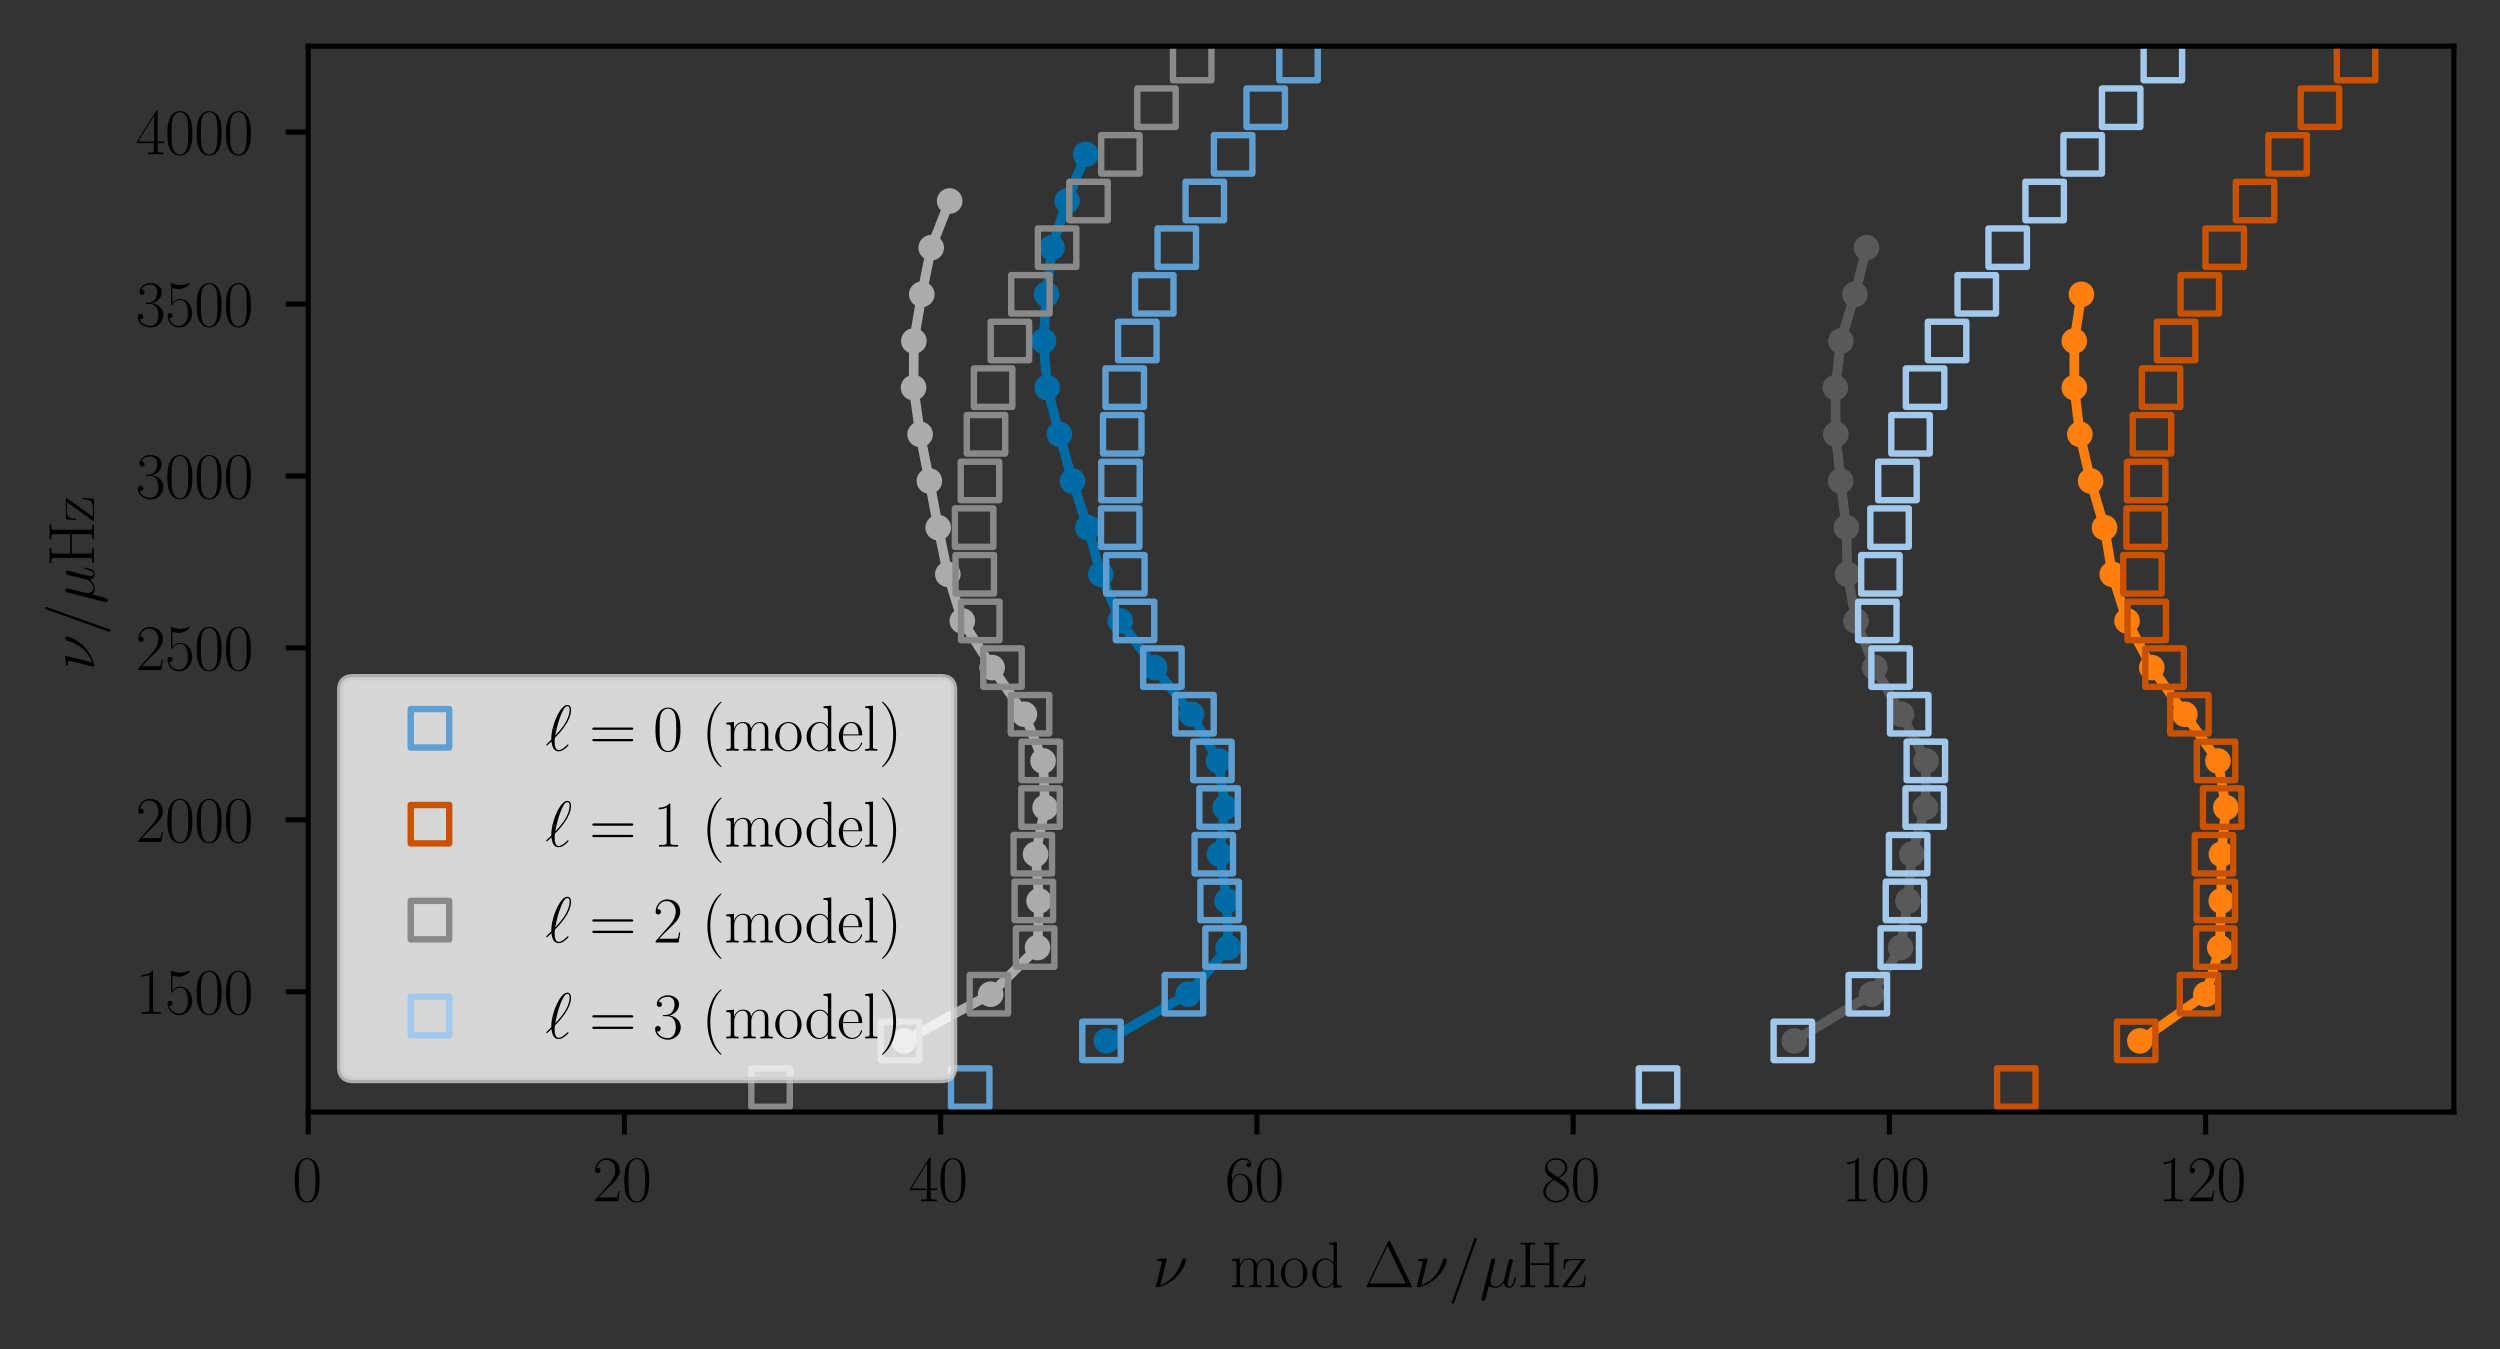 <?xml version="1.0" encoding="utf-8" standalone="no"?>
<!DOCTYPE svg PUBLIC "-//W3C//DTD SVG 1.1//EN"
  "http://www.w3.org/Graphics/SVG/1.1/DTD/svg11.dtd">
<svg xmlns:xlink="http://www.w3.org/1999/xlink" width="390.088pt" height="210.538pt" viewBox="0 0 390.088 210.538" xmlns="http://www.w3.org/2000/svg" version="1.1">
 <rect x="0" y="0" width="390.088" height="210.538" fill="#333333" stroke="none"/>
 <defs>
  <style type="text/css">*{stroke-linejoin: round; stroke-linecap: butt}</style>
 </defs>
 <g id="figure_1">
  <g id="patch_1">
   <path d="M 0 210.538 
L 390.088 210.538 
L 390.088 0 
L 0 0 
L 0 210.538 
z
" style="fill: none"/>
  </g>
  <g id="axes_1">
   <g id="patch_2">
    <path d="M 48.088 173.52 
L 382.888 173.52 
L 382.888 7.2 
L 48.088 7.2 
L 48.088 173.52 
z
" style="fill: none"/>
   </g>
   <g id="matplotlib.axis_1">
    <g id="xtick_1">
     <g id="line2d_1">
      <defs>
       <path id="m3e287a0b43" d="M 0 0 
L 0 3.5 
" style="stroke: #000000; stroke-width: 0.8"/>
      </defs>
      <g>
       <use xlink:href="#m3e287a0b43" x="48.088" y="173.52" style="stroke: #000000; stroke-width: 0.8"/>
      </g>
     </g>
     <g id="text_1">
      <!-- $\mathdefault{0}$ -->
      <g transform="translate(45.597 187.438) scale(0.1 -0.1)">
       <defs>
        <path id="CMR17-30" d="M 2688 2038 
C 2688 2430 2682 3099 2413 3613 
C 2176 4063 1798 4224 1466 4224 
C 1158 4224 768 4082 525 3620 
C 269 3137 243 2539 243 2038 
C 243 1671 250 1112 448 623 
C 723 -39 1216 -128 1466 -128 
C 1760 -128 2208 -7 2470 604 
C 2662 1048 2688 1568 2688 2038 
z
M 1466 -26 
C 1056 -26 813 328 723 816 
C 653 1196 653 1749 653 2109 
C 653 2604 653 3015 736 3407 
C 858 3954 1216 4121 1466 4121 
C 1728 4121 2067 3947 2189 3420 
C 2272 3054 2278 2623 2278 2109 
C 2278 1691 2278 1176 2202 797 
C 2067 96 1690 -26 1466 -26 
z
" transform="scale(0.016)"/>
       </defs>
       <use xlink:href="#CMR17-30" transform="scale(0.996)"/>
      </g>
     </g>
    </g>
    <g id="xtick_2">
     <g id="line2d_2">
      <g>
       <use xlink:href="#m3e287a0b43" x="97.432" y="173.52" style="stroke: #000000; stroke-width: 0.8"/>
      </g>
     </g>
     <g id="text_2">
      <!-- $\mathdefault{20}$ -->
      <g transform="translate(92.451 187.438) scale(0.1 -0.1)">
       <defs>
        <path id="CMR17-32" d="M 2669 990 
L 2554 990 
C 2490 537 2438 460 2413 422 
C 2381 371 1920 371 1830 371 
L 602 371 
C 832 620 1280 1073 1824 1596 
C 2214 1966 2669 2400 2669 3033 
C 2669 3788 2067 4224 1395 4224 
C 691 4224 262 3603 262 3027 
C 262 2777 448 2745 525 2745 
C 589 2745 781 2783 781 3007 
C 781 3206 614 3264 525 3264 
C 486 3264 448 3257 422 3244 
C 544 3788 915 4057 1306 4057 
C 1862 4057 2227 3616 2227 3033 
C 2227 2477 1901 1998 1536 1583 
L 262 147 
L 262 0 
L 2515 0 
L 2669 990 
z
" transform="scale(0.016)"/>
       </defs>
       <use xlink:href="#CMR17-32" transform="scale(0.996)"/>
       <use xlink:href="#CMR17-30" transform="translate(45.69 0) scale(0.996)"/>
      </g>
     </g>
    </g>
    <g id="xtick_3">
     <g id="line2d_3">
      <g>
       <use xlink:href="#m3e287a0b43" x="146.776" y="173.52" style="stroke: #000000; stroke-width: 0.8"/>
      </g>
     </g>
     <g id="text_3">
      <!-- $\mathdefault{40}$ -->
      <g transform="translate(141.795 187.438) scale(0.1 -0.1)">
       <defs>
        <path id="CMR17-34" d="M 2150 4147 
C 2150 4281 2144 4288 2029 4288 
L 128 1254 
L 128 1088 
L 1779 1088 
L 1779 460 
C 1779 230 1766 166 1318 166 
L 1197 166 
L 1197 0 
C 1402 12 1747 12 1965 12 
C 2182 12 2528 12 2733 0 
L 2733 166 
L 2611 166 
C 2163 166 2150 230 2150 460 
L 2150 1088 
L 2803 1088 
L 2803 1254 
L 2150 1254 
L 2150 4147 
z
M 1798 3723 
L 1798 1254 
L 256 1254 
L 1798 3723 
z
" transform="scale(0.016)"/>
       </defs>
       <use xlink:href="#CMR17-34" transform="scale(0.996)"/>
       <use xlink:href="#CMR17-30" transform="translate(45.69 0) scale(0.996)"/>
      </g>
     </g>
    </g>
    <g id="xtick_4">
     <g id="line2d_4">
      <g>
       <use xlink:href="#m3e287a0b43" x="196.12" y="173.52" style="stroke: #000000; stroke-width: 0.8"/>
      </g>
     </g>
     <g id="text_4">
      <!-- $\mathdefault{60}$ -->
      <g transform="translate(191.139 187.438) scale(0.1 -0.1)">
       <defs>
        <path id="CMR17-36" d="M 678 2198 
C 678 3712 1395 4076 1811 4076 
C 1946 4076 2272 4049 2400 3782 
C 2298 3782 2106 3782 2106 3558 
C 2106 3385 2246 3328 2336 3328 
C 2394 3328 2566 3353 2566 3571 
C 2566 3987 2246 4224 1805 4224 
C 1043 4224 243 3411 243 2011 
C 243 257 966 -128 1478 -128 
C 2099 -128 2688 431 2688 1295 
C 2688 2101 2170 2688 1517 2688 
C 1126 2688 838 2430 678 1979 
L 678 2198 
z
M 1478 25 
C 691 25 691 1212 691 1450 
C 691 1914 909 2585 1504 2585 
C 1613 2585 1926 2585 2138 2140 
C 2253 1889 2253 1624 2253 1302 
C 2253 954 2253 696 2118 438 
C 1978 173 1773 25 1478 25 
z
" transform="scale(0.016)"/>
       </defs>
       <use xlink:href="#CMR17-36" transform="scale(0.996)"/>
       <use xlink:href="#CMR17-30" transform="translate(45.69 0) scale(0.996)"/>
      </g>
     </g>
    </g>
    <g id="xtick_5">
     <g id="line2d_5">
      <g>
       <use xlink:href="#m3e287a0b43" x="245.465" y="173.52" style="stroke: #000000; stroke-width: 0.8"/>
      </g>
     </g>
     <g id="text_5">
      <!-- $\mathdefault{80}$ -->
      <g transform="translate(240.483 187.438) scale(0.1 -0.1)">
       <defs>
        <path id="CMR17-38" d="M 1741 2289 
C 2144 2494 2554 2803 2554 3298 
C 2554 3884 1990 4224 1472 4224 
C 890 4224 378 3800 378 3215 
C 378 3054 416 2777 666 2533 
C 730 2469 998 2276 1171 2154 
C 883 2006 211 1652 211 945 
C 211 282 838 -128 1459 -128 
C 2144 -128 2720 366 2720 1022 
C 2720 1607 2330 1877 2074 2051 
L 1741 2289 
z
M 902 2855 
C 851 2887 595 3086 595 3388 
C 595 3781 998 4076 1459 4076 
C 1965 4076 2336 3716 2336 3298 
C 2336 2700 1670 2359 1638 2359 
C 1632 2359 1626 2359 1574 2398 
L 902 2855 
z
M 2080 1536 
C 2176 1466 2483 1253 2483 861 
C 2483 385 2010 25 1472 25 
C 890 25 448 443 448 951 
C 448 1459 838 1884 1280 2083 
L 2080 1536 
z
" transform="scale(0.016)"/>
       </defs>
       <use xlink:href="#CMR17-38" transform="scale(0.996)"/>
       <use xlink:href="#CMR17-30" transform="translate(45.69 0) scale(0.996)"/>
      </g>
     </g>
    </g>
    <g id="xtick_6">
     <g id="line2d_6">
      <g>
       <use xlink:href="#m3e287a0b43" x="294.809" y="173.52" style="stroke: #000000; stroke-width: 0.8"/>
      </g>
     </g>
     <g id="text_6">
      <!-- $\mathdefault{100}$ -->
      <g transform="translate(287.337 187.438) scale(0.1 -0.1)">
       <defs>
        <path id="CMR17-31" d="M 1702 4083 
C 1702 4217 1696 4224 1606 4224 
C 1357 3927 979 3833 621 3820 
C 602 3820 570 3820 563 3808 
C 557 3795 557 3782 557 3648 
C 755 3648 1088 3686 1344 3839 
L 1344 467 
C 1344 243 1331 166 781 166 
L 589 166 
L 589 0 
C 896 6 1216 12 1523 12 
C 1830 12 2150 6 2458 0 
L 2458 166 
L 2266 166 
C 1715 166 1702 236 1702 467 
L 1702 4083 
z
" transform="scale(0.016)"/>
       </defs>
       <use xlink:href="#CMR17-31" transform="scale(0.996)"/>
       <use xlink:href="#CMR17-30" transform="translate(45.69 0) scale(0.996)"/>
       <use xlink:href="#CMR17-30" transform="translate(91.381 0) scale(0.996)"/>
      </g>
     </g>
    </g>
    <g id="xtick_7">
     <g id="line2d_7">
      <g>
       <use xlink:href="#m3e287a0b43" x="344.153" y="173.52" style="stroke: #000000; stroke-width: 0.8"/>
      </g>
     </g>
     <g id="text_7">
      <!-- $\mathdefault{120}$ -->
      <g transform="translate(336.681 187.438) scale(0.1 -0.1)">
       <use xlink:href="#CMR17-31" transform="scale(0.996)"/>
       <use xlink:href="#CMR17-32" transform="translate(45.69 0) scale(0.996)"/>
       <use xlink:href="#CMR17-30" transform="translate(91.381 0) scale(0.996)"/>
      </g>
     </g>
    </g>
    <g id="text_8">
     <!-- $\nu\mod\Delta\nu/\mu$Hz -->
     <g transform="translate(179.81 200.848) scale(0.1 -0.1)">
      <defs>
       <path id="CMMI12-17" d="M 1408 2751 
C 1408 2777 1389 2816 1338 2816 
C 1293 2816 691 2758 595 2751 
C 525 2745 461 2739 461 2623 
C 461 2559 512 2559 602 2559 
C 902 2559 922 2515 922 2445 
C 922 2419 909 2343 902 2317 
L 339 64 
C 339 38 358 0 403 0 
L 538 0 
C 627 0 1600 230 2349 996 
C 3174 1845 3290 2630 3290 2655 
C 3290 2758 3206 2816 3123 2816 
C 2938 2816 2893 2643 2880 2598 
C 2502 1264 1626 472 774 192 
L 1408 2751 
z
" transform="scale(0.016)"/>
       <path id="CMR17-6d" d="M 4326 1954 
C 4326 2276 4269 2816 3507 2816 
C 3072 2816 2771 2520 2656 2173 
L 2650 2173 
C 2573 2700 2195 2816 1837 2816 
C 1331 2816 1069 2424 973 2166 
L 966 2166 
L 966 2816 
L 211 2745 
L 211 2578 
C 589 2578 646 2540 646 2231 
L 646 443 
C 646 198 621 166 211 166 
L 211 0 
C 365 12 646 12 813 12 
C 979 12 1267 12 1421 0 
L 1421 166 
C 1011 166 986 192 986 443 
L 986 1678 
C 986 2269 1344 2713 1792 2713 
C 2266 2713 2317 2289 2317 1980 
L 2317 443 
C 2317 198 2291 166 1882 166 
L 1882 0 
C 2035 12 2317 12 2483 12 
C 2650 12 2938 12 3091 0 
L 3091 166 
C 2682 166 2656 192 2656 443 
L 2656 1678 
C 2656 2269 3014 2713 3462 2713 
C 3936 2713 3987 2289 3987 1980 
L 3987 443 
C 3987 198 3962 166 3552 166 
L 3552 0 
C 3706 12 3987 12 4154 12 
C 4320 12 4608 12 4762 0 
L 4762 166 
C 4352 166 4326 192 4326 443 
L 4326 1954 
z
" transform="scale(0.016)"/>
       <path id="CMR17-6f" d="M 2758 1356 
C 2758 2176 2163 2816 1466 2816 
C 768 2816 173 2176 173 1356 
C 173 550 768 -64 1466 -64 
C 2163 -64 2758 550 2758 1356 
z
M 1466 51 
C 1165 51 909 230 762 480 
C 602 768 582 1126 582 1408 
C 582 1676 595 2009 762 2297 
C 890 2508 1139 2713 1466 2713 
C 1754 2713 1997 2553 2150 2329 
C 2349 2028 2349 1606 2349 1408 
C 2349 1158 2336 774 2163 467 
C 1984 172 1709 51 1466 51 
z
" transform="scale(0.016)"/>
       <path id="CMR17-64" d="M 1869 4345 
L 1869 4179 
C 2246 4179 2304 4141 2304 3843 
L 2304 2371 
C 2278 2403 2016 2816 1498 2816 
C 845 2816 211 2228 211 1376 
C 211 529 806 -64 1434 -64 
C 1978 -64 2259 361 2291 406 
L 2291 -64 
L 3066 -13 
L 3066 154 
C 2688 154 2630 193 2630 503 
L 2630 4416 
L 1869 4345 
z
M 2291 762 
C 2291 568 2176 393 2029 264 
C 1811 70 1594 38 1472 38 
C 1286 38 621 135 621 1369 
C 621 2636 1363 2713 1530 2713 
C 1824 2713 2061 2545 2208 2313 
C 2291 2177 2291 2157 2291 2041 
L 2291 762 
z
" transform="scale(0.016)"/>
       <path id="CMR17-1" d="M 2598 4435 
C 2547 4544 2522 4544 2470 4544 
C 2394 4544 2387 4531 2342 4441 
L 269 108 
C 262 96 237 38 237 32 
C 237 6 243 0 358 0 
L 4576 0 
C 4691 0 4698 6 4698 32 
C 4698 38 4672 96 4666 108 
L 2598 4435 
z
M 2310 4056 
L 4083 358 
L 531 358 
L 2310 4056 
z
" transform="scale(0.016)"/>
       <path id="CMMI12-3d" d="M 2746 4563 
C 2746 4569 2784 4665 2784 4678 
C 2784 4755 2720 4800 2669 4800 
C 2637 4800 2579 4800 2528 4659 
L 384 -1364 
C 384 -1370 346 -1466 346 -1479 
C 346 -1556 410 -1600 461 -1600 
C 499 -1600 557 -1594 602 -1460 
L 2746 4563 
z
" transform="scale(0.016)"/>
       <path id="CMMI12-16" d="M 922 140 
C 1082 -7 1318 -64 1536 -64 
C 1946 -64 2227 210 2374 408 
C 2438 70 2707 -64 2931 -64 
C 3123 -64 3277 51 3392 281 
C 3494 498 3584 887 3584 913 
C 3584 944 3558 970 3520 970 
C 3462 970 3456 938 3430 842 
C 3334 466 3213 64 2950 64 
C 2765 64 2752 229 2752 357 
C 2752 504 2810 734 2854 925 
L 3034 1615 
C 3059 1736 3130 2023 3162 2138 
C 3200 2291 3270 2566 3270 2591 
C 3270 2687 3194 2752 3098 2752 
C 3040 2752 2906 2726 2854 2534 
L 2406 759 
C 2374 632 2374 619 2291 517 
C 2214 408 1965 64 1562 64 
C 1203 64 1088 325 1088 625 
C 1088 811 1146 1034 1171 1143 
L 1459 2292 
C 1491 2413 1542 2617 1542 2656 
C 1542 2758 1459 2816 1376 2816 
C 1318 2816 1178 2796 1126 2592 
L 198 -1085 
C 192 -1116 179 -1154 179 -1191 
C 179 -1287 256 -1351 352 -1351 
C 538 -1351 576 -1204 621 -1029 
L 922 140 
z
" transform="scale(0.016)"/>
       <path id="CMR17-48" d="M 3590 3898 
C 3590 4185 3661 4185 4102 4185 
L 4102 4352 
C 3917 4339 3578 4339 3379 4339 
C 3181 4339 2842 4339 2656 4352 
L 2656 4185 
C 3098 4185 3168 4185 3168 3898 
L 3168 2342 
L 1261 2342 
L 1261 3898 
C 1261 4185 1331 4185 1773 4185 
L 1773 4352 
C 1587 4339 1248 4339 1050 4339 
C 851 4339 512 4339 326 4352 
L 326 4185 
C 768 4185 838 4185 838 3898 
L 838 452 
C 838 166 768 166 326 166 
L 326 0 
C 512 12 851 12 1050 12 
C 1248 12 1587 12 1773 0 
L 1773 166 
C 1331 166 1261 166 1261 452 
L 1261 2176 
L 3168 2176 
L 3168 452 
C 3168 166 3098 166 2656 166 
L 2656 0 
C 2842 12 3181 12 3379 12 
C 3578 12 3917 12 4102 0 
L 4102 166 
C 3661 166 3590 166 3590 452 
L 3590 3898 
z
" transform="scale(0.016)"/>
       <path id="CMR17-7a" d="M 2310 2604 
C 2362 2668 2362 2681 2362 2694 
C 2362 2752 2336 2752 2221 2752 
L 275 2752 
L 211 1760 
L 326 1760 
C 371 2380 442 2649 1178 2649 
L 1958 2649 
L 128 96 
C 128 6 134 0 269 0 
L 2291 0 
L 2381 1152 
L 2266 1152 
C 2214 441 2131 115 1350 115 
L 531 115 
L 2310 2604 
z
" transform="scale(0.016)"/>
      </defs>
      <use xlink:href="#CMMI12-17" transform="scale(0.996)"/>
      <use xlink:href="#CMR17-6d" transform="translate(120.9 0) scale(0.996)"/>
      <use xlink:href="#CMR17-6f" transform="translate(197.82 0) scale(0.996)"/>
      <use xlink:href="#CMR17-64" transform="translate(246.113 0) scale(0.996)"/>
      <use xlink:href="#CMR17-1" transform="translate(330.217 0) scale(0.996)"/>
      <use xlink:href="#CMMI12-17" transform="translate(407.137 0) scale(0.996)"/>
      <use xlink:href="#CMMI12-3d" transform="translate(461.619 0) scale(0.996)"/>
      <use xlink:href="#CMMI12-16" transform="translate(510.394 0) scale(0.996)"/>
      <use xlink:href="#CMR17-48" transform="translate(569.086 0) scale(0.996)"/>
      <use xlink:href="#CMR17-7a" transform="translate(638.158 0) scale(0.996)"/>
     </g>
    </g>
   </g>
   <g id="matplotlib.axis_2">
    <g id="ytick_1">
     <g id="line2d_8">
      <defs>
       <path id="m5c07248add" d="M 0 0 
L -3.5 0 
" style="stroke: #000000; stroke-width: 0.8"/>
      </defs>
      <g>
       <use xlink:href="#m5c07248add" x="48.088" y="154.742" style="stroke: #000000; stroke-width: 0.8"/>
      </g>
     </g>
     <g id="text_9">
      <!-- $\mathdefault{1500}$ -->
      <g transform="translate(21.163 158.201) scale(0.1 -0.1)">
       <defs>
        <path id="CMR17-35" d="M 730 3750 
C 794 3724 1056 3641 1325 3641 
C 1920 3641 2246 3961 2432 4140 
C 2432 4191 2432 4224 2394 4224 
C 2387 4224 2374 4224 2323 4198 
C 2099 4102 1837 4032 1517 4032 
C 1325 4032 1037 4055 723 4191 
C 653 4224 640 4224 634 4224 
C 602 4224 595 4217 595 4090 
L 595 2231 
C 595 2113 595 2080 659 2080 
C 691 2080 704 2093 736 2139 
C 941 2435 1222 2560 1542 2560 
C 1766 2560 2246 2415 2246 1293 
C 2246 1087 2246 716 2054 422 
C 1894 159 1645 25 1370 25 
C 947 25 518 319 403 812 
C 429 806 480 793 506 793 
C 589 793 749 838 749 1036 
C 749 1209 627 1280 506 1280 
C 358 1280 262 1190 262 1011 
C 262 454 704 -128 1382 -128 
C 2042 -128 2669 441 2669 1267 
C 2669 2054 2170 2662 1549 2662 
C 1222 2662 947 2540 730 2304 
L 730 3750 
z
" transform="scale(0.016)"/>
       </defs>
       <use xlink:href="#CMR17-31" transform="scale(0.996)"/>
       <use xlink:href="#CMR17-35" transform="translate(45.69 0) scale(0.996)"/>
       <use xlink:href="#CMR17-30" transform="translate(91.381 0) scale(0.996)"/>
       <use xlink:href="#CMR17-30" transform="translate(137.071 0) scale(0.996)"/>
      </g>
     </g>
    </g>
    <g id="ytick_2">
     <g id="line2d_9">
      <g>
       <use xlink:href="#m5c07248add" x="48.088" y="127.916" style="stroke: #000000; stroke-width: 0.8"/>
      </g>
     </g>
     <g id="text_10">
      <!-- $\mathdefault{2000}$ -->
      <g transform="translate(21.163 131.375) scale(0.1 -0.1)">
       <use xlink:href="#CMR17-32" transform="scale(0.996)"/>
       <use xlink:href="#CMR17-30" transform="translate(45.69 0) scale(0.996)"/>
       <use xlink:href="#CMR17-30" transform="translate(91.381 0) scale(0.996)"/>
       <use xlink:href="#CMR17-30" transform="translate(137.071 0) scale(0.996)"/>
      </g>
     </g>
    </g>
    <g id="ytick_3">
     <g id="line2d_10">
      <g>
       <use xlink:href="#m5c07248add" x="48.088" y="101.09" style="stroke: #000000; stroke-width: 0.8"/>
      </g>
     </g>
     <g id="text_11">
      <!-- $\mathdefault{2500}$ -->
      <g transform="translate(21.163 104.55) scale(0.1 -0.1)">
       <use xlink:href="#CMR17-32" transform="scale(0.996)"/>
       <use xlink:href="#CMR17-35" transform="translate(45.69 0) scale(0.996)"/>
       <use xlink:href="#CMR17-30" transform="translate(91.381 0) scale(0.996)"/>
       <use xlink:href="#CMR17-30" transform="translate(137.071 0) scale(0.996)"/>
      </g>
     </g>
    </g>
    <g id="ytick_4">
     <g id="line2d_11">
      <g>
       <use xlink:href="#m5c07248add" x="48.088" y="74.265" style="stroke: #000000; stroke-width: 0.8"/>
      </g>
     </g>
     <g id="text_12">
      <!-- $\mathdefault{3000}$ -->
      <g transform="translate(21.163 77.724) scale(0.1 -0.1)">
       <defs>
        <path id="CMR17-33" d="M 1414 2176 
C 1984 2176 2234 1673 2234 1094 
C 2234 322 1824 25 1453 25 
C 1114 25 563 193 390 691 
C 422 678 454 678 486 678 
C 640 678 755 780 755 947 
C 755 1132 614 1216 486 1216 
C 378 1216 211 1164 211 927 
C 211 335 787 -128 1466 -128 
C 2176 -128 2720 432 2720 1087 
C 2720 1718 2208 2176 1600 2246 
C 2086 2347 2554 2776 2554 3353 
C 2554 3856 2048 4224 1472 4224 
C 890 4224 378 3862 378 3347 
C 378 3123 544 3084 627 3084 
C 762 3084 877 3167 877 3334 
C 877 3500 762 3584 627 3584 
C 602 3584 570 3584 544 3571 
C 730 3999 1235 4076 1459 4076 
C 1683 4076 2106 3966 2106 3347 
C 2106 3167 2080 2851 1862 2574 
C 1670 2329 1453 2316 1242 2297 
C 1210 2297 1062 2284 1037 2284 
C 992 2278 966 2272 966 2227 
C 966 2182 973 2176 1101 2176 
L 1414 2176 
z
" transform="scale(0.016)"/>
       </defs>
       <use xlink:href="#CMR17-33" transform="scale(0.996)"/>
       <use xlink:href="#CMR17-30" transform="translate(45.69 0) scale(0.996)"/>
       <use xlink:href="#CMR17-30" transform="translate(91.381 0) scale(0.996)"/>
       <use xlink:href="#CMR17-30" transform="translate(137.071 0) scale(0.996)"/>
      </g>
     </g>
    </g>
    <g id="ytick_5">
     <g id="line2d_12">
      <g>
       <use xlink:href="#m5c07248add" x="48.088" y="47.439" style="stroke: #000000; stroke-width: 0.8"/>
      </g>
     </g>
     <g id="text_13">
      <!-- $\mathdefault{3500}$ -->
      <g transform="translate(21.163 50.898) scale(0.1 -0.1)">
       <use xlink:href="#CMR17-33" transform="scale(0.996)"/>
       <use xlink:href="#CMR17-35" transform="translate(45.69 0) scale(0.996)"/>
       <use xlink:href="#CMR17-30" transform="translate(91.381 0) scale(0.996)"/>
       <use xlink:href="#CMR17-30" transform="translate(137.071 0) scale(0.996)"/>
      </g>
     </g>
    </g>
    <g id="ytick_6">
     <g id="line2d_13">
      <g>
       <use xlink:href="#m5c07248add" x="48.088" y="20.613" style="stroke: #000000; stroke-width: 0.8"/>
      </g>
     </g>
     <g id="text_14">
      <!-- $\mathdefault{4000}$ -->
      <g transform="translate(21.163 24.072) scale(0.1 -0.1)">
       <use xlink:href="#CMR17-34" transform="scale(0.996)"/>
       <use xlink:href="#CMR17-30" transform="translate(45.69 0) scale(0.996)"/>
       <use xlink:href="#CMR17-30" transform="translate(91.381 0) scale(0.996)"/>
       <use xlink:href="#CMR17-30" transform="translate(137.071 0) scale(0.996)"/>
      </g>
     </g>
    </g>
    <g id="text_15">
     <!-- $\nu/\mu$Hz -->
     <g transform="translate(14.672 104.58) rotate(-90) scale(0.1 -0.1)">
      <use xlink:href="#CMMI12-17" transform="scale(0.996)"/>
      <use xlink:href="#CMMI12-3d" transform="translate(54.483 0) scale(0.996)"/>
      <use xlink:href="#CMMI12-16" transform="translate(103.258 0) scale(0.996)"/>
      <use xlink:href="#CMR17-48" transform="translate(161.949 0) scale(0.996)"/>
      <use xlink:href="#CMR17-7a" transform="translate(231.022 0) scale(0.996)"/>
     </g>
    </g>
   </g>
   <g id="line2d_14">
    <path d="M 172.636 162.414 
L 185.371 155.134 
L 191.65 147.853 
L 191.462 140.573 
L 190.278 133.292 
L 191.175 126.011 
L 190.119 118.731 
L 185.922 111.45 
L 180.182 104.17 
L 174.794 96.889 
L 171.765 89.609 
L 169.747 82.328 
L 167.344 75.048 
L 165.309 67.767 
L 163.399 60.487 
L 162.829 53.206 
L 163.295 45.926 
L 164.151 38.645 
L 166.504 31.365 
L 169.403 24.084 
" clip-path="url(#p2122069599)" style="fill: none; stroke: #006ba4; stroke-width: 1.5; stroke-linecap: square"/>
    <defs>
     <path id="mc0fec74633" d="M 0 1.5 
C 0.398 1.5 0.779 1.342 1.061 1.061 
C 1.342 0.779 1.5 0.398 1.5 0 
C 1.5 -0.398 1.342 -0.779 1.061 -1.061 
C 0.779 -1.342 0.398 -1.5 0 -1.5 
C -0.398 -1.5 -0.779 -1.342 -1.061 -1.061 
C -1.342 -0.779 -1.5 -0.398 -1.5 0 
C -1.5 0.398 -1.342 0.779 -1.061 1.061 
C -0.779 1.342 -0.398 1.5 0 1.5 
z
" style="stroke: #006ba4"/>
    </defs>
    <g clip-path="url(#p2122069599)">
     <use xlink:href="#mc0fec74633" x="172.636" y="162.414" style="fill: #006ba4; stroke: #006ba4"/>
     <use xlink:href="#mc0fec74633" x="185.371" y="155.134" style="fill: #006ba4; stroke: #006ba4"/>
     <use xlink:href="#mc0fec74633" x="191.65" y="147.853" style="fill: #006ba4; stroke: #006ba4"/>
     <use xlink:href="#mc0fec74633" x="191.462" y="140.573" style="fill: #006ba4; stroke: #006ba4"/>
     <use xlink:href="#mc0fec74633" x="190.278" y="133.292" style="fill: #006ba4; stroke: #006ba4"/>
     <use xlink:href="#mc0fec74633" x="191.175" y="126.011" style="fill: #006ba4; stroke: #006ba4"/>
     <use xlink:href="#mc0fec74633" x="190.119" y="118.731" style="fill: #006ba4; stroke: #006ba4"/>
     <use xlink:href="#mc0fec74633" x="185.922" y="111.45" style="fill: #006ba4; stroke: #006ba4"/>
     <use xlink:href="#mc0fec74633" x="180.182" y="104.17" style="fill: #006ba4; stroke: #006ba4"/>
     <use xlink:href="#mc0fec74633" x="174.794" y="96.889" style="fill: #006ba4; stroke: #006ba4"/>
     <use xlink:href="#mc0fec74633" x="171.765" y="89.609" style="fill: #006ba4; stroke: #006ba4"/>
     <use xlink:href="#mc0fec74633" x="169.747" y="82.328" style="fill: #006ba4; stroke: #006ba4"/>
     <use xlink:href="#mc0fec74633" x="167.344" y="75.048" style="fill: #006ba4; stroke: #006ba4"/>
     <use xlink:href="#mc0fec74633" x="165.309" y="67.767" style="fill: #006ba4; stroke: #006ba4"/>
     <use xlink:href="#mc0fec74633" x="163.399" y="60.487" style="fill: #006ba4; stroke: #006ba4"/>
     <use xlink:href="#mc0fec74633" x="162.829" y="53.206" style="fill: #006ba4; stroke: #006ba4"/>
     <use xlink:href="#mc0fec74633" x="163.295" y="45.926" style="fill: #006ba4; stroke: #006ba4"/>
     <use xlink:href="#mc0fec74633" x="164.151" y="38.645" style="fill: #006ba4; stroke: #006ba4"/>
     <use xlink:href="#mc0fec74633" x="166.504" y="31.365" style="fill: #006ba4; stroke: #006ba4"/>
     <use xlink:href="#mc0fec74633" x="169.403" y="24.084" style="fill: #006ba4; stroke: #006ba4"/>
    </g>
   </g>
   <g id="line2d_15">
    <path d="M 333.892 162.414 
L 344.195 155.134 
L 346.363 147.853 
L 346.593 140.573 
L 346.616 133.292 
L 347.312 126.011 
L 346.078 118.731 
L 340.913 111.45 
L 335.755 104.17 
L 331.896 96.889 
L 329.589 89.609 
L 328.378 82.328 
L 326.209 75.048 
L 324.532 67.767 
L 323.663 60.487 
L 323.663 53.206 
L 324.777 45.926 
" clip-path="url(#p2122069599)" style="fill: none; stroke: #ff800e; stroke-width: 1.5; stroke-linecap: square"/>
    <defs>
     <path id="m6d2aa72805" d="M 0 1.5 
C 0.398 1.5 0.779 1.342 1.061 1.061 
C 1.342 0.779 1.5 0.398 1.5 0 
C 1.5 -0.398 1.342 -0.779 1.061 -1.061 
C 0.779 -1.342 0.398 -1.5 0 -1.5 
C -0.398 -1.5 -0.779 -1.342 -1.061 -1.061 
C -1.342 -0.779 -1.5 -0.398 -1.5 0 
C -1.5 0.398 -1.342 0.779 -1.061 1.061 
C -0.779 1.342 -0.398 1.5 0 1.5 
z
" style="stroke: #ff800e"/>
    </defs>
    <g clip-path="url(#p2122069599)">
     <use xlink:href="#m6d2aa72805" x="333.892" y="162.414" style="fill: #ff800e; stroke: #ff800e"/>
     <use xlink:href="#m6d2aa72805" x="344.195" y="155.134" style="fill: #ff800e; stroke: #ff800e"/>
     <use xlink:href="#m6d2aa72805" x="346.363" y="147.853" style="fill: #ff800e; stroke: #ff800e"/>
     <use xlink:href="#m6d2aa72805" x="346.593" y="140.573" style="fill: #ff800e; stroke: #ff800e"/>
     <use xlink:href="#m6d2aa72805" x="346.616" y="133.292" style="fill: #ff800e; stroke: #ff800e"/>
     <use xlink:href="#m6d2aa72805" x="347.312" y="126.011" style="fill: #ff800e; stroke: #ff800e"/>
     <use xlink:href="#m6d2aa72805" x="346.078" y="118.731" style="fill: #ff800e; stroke: #ff800e"/>
     <use xlink:href="#m6d2aa72805" x="340.913" y="111.45" style="fill: #ff800e; stroke: #ff800e"/>
     <use xlink:href="#m6d2aa72805" x="335.755" y="104.17" style="fill: #ff800e; stroke: #ff800e"/>
     <use xlink:href="#m6d2aa72805" x="331.896" y="96.889" style="fill: #ff800e; stroke: #ff800e"/>
     <use xlink:href="#m6d2aa72805" x="329.589" y="89.609" style="fill: #ff800e; stroke: #ff800e"/>
     <use xlink:href="#m6d2aa72805" x="328.378" y="82.328" style="fill: #ff800e; stroke: #ff800e"/>
     <use xlink:href="#m6d2aa72805" x="326.209" y="75.048" style="fill: #ff800e; stroke: #ff800e"/>
     <use xlink:href="#m6d2aa72805" x="324.532" y="67.767" style="fill: #ff800e; stroke: #ff800e"/>
     <use xlink:href="#m6d2aa72805" x="323.663" y="60.487" style="fill: #ff800e; stroke: #ff800e"/>
     <use xlink:href="#m6d2aa72805" x="323.663" y="53.206" style="fill: #ff800e; stroke: #ff800e"/>
     <use xlink:href="#m6d2aa72805" x="324.777" y="45.926" style="fill: #ff800e; stroke: #ff800e"/>
    </g>
   </g>
   <g id="line2d_16">
    <path d="M 141.058 162.414 
L 154.576 155.134 
L 161.892 147.853 
L 162.131 140.573 
L 161.59 133.292 
L 163.073 126.011 
L 162.758 118.731 
L 159.843 111.45 
L 154.809 104.17 
L 150.157 96.889 
L 147.896 89.609 
L 146.394 82.328 
L 145.018 75.048 
L 143.568 67.767 
L 142.551 60.487 
L 142.6 53.206 
L 143.828 45.926 
L 145.303 38.645 
L 148.178 31.365 
" clip-path="url(#p2122069599)" style="fill: none; stroke: #ababab; stroke-width: 1.5; stroke-linecap: square"/>
    <defs>
     <path id="ma190c39921" d="M 0 1.5 
C 0.398 1.5 0.779 1.342 1.061 1.061 
C 1.342 0.779 1.5 0.398 1.5 0 
C 1.5 -0.398 1.342 -0.779 1.061 -1.061 
C 0.779 -1.342 0.398 -1.5 0 -1.5 
C -0.398 -1.5 -0.779 -1.342 -1.061 -1.061 
C -1.342 -0.779 -1.5 -0.398 -1.5 0 
C -1.5 0.398 -1.342 0.779 -1.061 1.061 
C -0.779 1.342 -0.398 1.5 0 1.5 
z
" style="stroke: #ababab"/>
    </defs>
    <g clip-path="url(#p2122069599)">
     <use xlink:href="#ma190c39921" x="141.058" y="162.414" style="fill: #ababab; stroke: #ababab"/>
     <use xlink:href="#ma190c39921" x="154.576" y="155.134" style="fill: #ababab; stroke: #ababab"/>
     <use xlink:href="#ma190c39921" x="161.892" y="147.853" style="fill: #ababab; stroke: #ababab"/>
     <use xlink:href="#ma190c39921" x="162.131" y="140.573" style="fill: #ababab; stroke: #ababab"/>
     <use xlink:href="#ma190c39921" x="161.59" y="133.292" style="fill: #ababab; stroke: #ababab"/>
     <use xlink:href="#ma190c39921" x="163.073" y="126.011" style="fill: #ababab; stroke: #ababab"/>
     <use xlink:href="#ma190c39921" x="162.758" y="118.731" style="fill: #ababab; stroke: #ababab"/>
     <use xlink:href="#ma190c39921" x="159.843" y="111.45" style="fill: #ababab; stroke: #ababab"/>
     <use xlink:href="#ma190c39921" x="154.809" y="104.17" style="fill: #ababab; stroke: #ababab"/>
     <use xlink:href="#ma190c39921" x="150.157" y="96.889" style="fill: #ababab; stroke: #ababab"/>
     <use xlink:href="#ma190c39921" x="147.896" y="89.609" style="fill: #ababab; stroke: #ababab"/>
     <use xlink:href="#ma190c39921" x="146.394" y="82.328" style="fill: #ababab; stroke: #ababab"/>
     <use xlink:href="#ma190c39921" x="145.018" y="75.048" style="fill: #ababab; stroke: #ababab"/>
     <use xlink:href="#ma190c39921" x="143.568" y="67.767" style="fill: #ababab; stroke: #ababab"/>
     <use xlink:href="#ma190c39921" x="142.551" y="60.487" style="fill: #ababab; stroke: #ababab"/>
     <use xlink:href="#ma190c39921" x="142.6" y="53.206" style="fill: #ababab; stroke: #ababab"/>
     <use xlink:href="#ma190c39921" x="143.828" y="45.926" style="fill: #ababab; stroke: #ababab"/>
     <use xlink:href="#ma190c39921" x="145.303" y="38.645" style="fill: #ababab; stroke: #ababab"/>
     <use xlink:href="#ma190c39921" x="148.178" y="31.365" style="fill: #ababab; stroke: #ababab"/>
    </g>
   </g>
   <g id="line2d_17">
    <path d="M 279.972 162.414 
L 292.033 155.134 
L 296.558 147.853 
L 297.722 140.573 
L 298.307 133.292 
L 300.436 126.011 
L 300.534 118.731 
L 296.684 111.45 
L 292.531 104.17 
L 289.605 96.889 
L 288.275 89.609 
L 288.1 82.328 
L 287.207 75.048 
L 286.45 67.767 
L 286.388 60.487 
L 287.235 53.206 
L 289.436 45.926 
L 291.243 38.645 
" clip-path="url(#p2122069599)" style="fill: none; stroke: #595959; stroke-width: 1.5; stroke-linecap: square"/>
    <defs>
     <path id="mab0753e7a4" d="M 0 1.5 
C 0.398 1.5 0.779 1.342 1.061 1.061 
C 1.342 0.779 1.5 0.398 1.5 0 
C 1.5 -0.398 1.342 -0.779 1.061 -1.061 
C 0.779 -1.342 0.398 -1.5 0 -1.5 
C -0.398 -1.5 -0.779 -1.342 -1.061 -1.061 
C -1.342 -0.779 -1.5 -0.398 -1.5 0 
C -1.5 0.398 -1.342 0.779 -1.061 1.061 
C -0.779 1.342 -0.398 1.5 0 1.5 
z
" style="stroke: #595959"/>
    </defs>
    <g clip-path="url(#p2122069599)">
     <use xlink:href="#mab0753e7a4" x="279.972" y="162.414" style="fill: #595959; stroke: #595959"/>
     <use xlink:href="#mab0753e7a4" x="292.033" y="155.134" style="fill: #595959; stroke: #595959"/>
     <use xlink:href="#mab0753e7a4" x="296.558" y="147.853" style="fill: #595959; stroke: #595959"/>
     <use xlink:href="#mab0753e7a4" x="297.722" y="140.573" style="fill: #595959; stroke: #595959"/>
     <use xlink:href="#mab0753e7a4" x="298.307" y="133.292" style="fill: #595959; stroke: #595959"/>
     <use xlink:href="#mab0753e7a4" x="300.436" y="126.011" style="fill: #595959; stroke: #595959"/>
     <use xlink:href="#mab0753e7a4" x="300.534" y="118.731" style="fill: #595959; stroke: #595959"/>
     <use xlink:href="#mab0753e7a4" x="296.684" y="111.45" style="fill: #595959; stroke: #595959"/>
     <use xlink:href="#mab0753e7a4" x="292.531" y="104.17" style="fill: #595959; stroke: #595959"/>
     <use xlink:href="#mab0753e7a4" x="289.605" y="96.889" style="fill: #595959; stroke: #595959"/>
     <use xlink:href="#mab0753e7a4" x="288.275" y="89.609" style="fill: #595959; stroke: #595959"/>
     <use xlink:href="#mab0753e7a4" x="288.1" y="82.328" style="fill: #595959; stroke: #595959"/>
     <use xlink:href="#mab0753e7a4" x="287.207" y="75.048" style="fill: #595959; stroke: #595959"/>
     <use xlink:href="#mab0753e7a4" x="286.45" y="67.767" style="fill: #595959; stroke: #595959"/>
     <use xlink:href="#mab0753e7a4" x="286.388" y="60.487" style="fill: #595959; stroke: #595959"/>
     <use xlink:href="#mab0753e7a4" x="287.235" y="53.206" style="fill: #595959; stroke: #595959"/>
     <use xlink:href="#mab0753e7a4" x="289.436" y="45.926" style="fill: #595959; stroke: #595959"/>
     <use xlink:href="#mab0753e7a4" x="291.243" y="38.645" style="fill: #595959; stroke: #595959"/>
    </g>
   </g>
   <g id="line2d_18">
    <defs>
     <path id="m9dd678686f" d="M -3 3 
L 3 3 
L 3 -3 
L -3 -3 
z
" style="stroke: #5f9ed1; stroke-linejoin: miter"/>
    </defs>
    <g clip-path="url(#p2122069599)">
     <use xlink:href="#m9dd678686f" x="127.405" y="176.975" style="fill-opacity: 0; stroke: #5f9ed1; stroke-linejoin: miter"/>
     <use xlink:href="#m9dd678686f" x="151.387" y="169.695" style="fill-opacity: 0; stroke: #5f9ed1; stroke-linejoin: miter"/>
     <use xlink:href="#m9dd678686f" x="171.873" y="162.414" style="fill-opacity: 0; stroke: #5f9ed1; stroke-linejoin: miter"/>
     <use xlink:href="#m9dd678686f" x="184.736" y="155.134" style="fill-opacity: 0; stroke: #5f9ed1; stroke-linejoin: miter"/>
     <use xlink:href="#m9dd678686f" x="191.072" y="147.853" style="fill-opacity: 0; stroke: #5f9ed1; stroke-linejoin: miter"/>
     <use xlink:href="#m9dd678686f" x="190.305" y="140.573" style="fill-opacity: 0; stroke: #5f9ed1; stroke-linejoin: miter"/>
     <use xlink:href="#m9dd678686f" x="189.396" y="133.292" style="fill-opacity: 0; stroke: #5f9ed1; stroke-linejoin: miter"/>
     <use xlink:href="#m9dd678686f" x="190.145" y="126.011" style="fill-opacity: 0; stroke: #5f9ed1; stroke-linejoin: miter"/>
     <use xlink:href="#m9dd678686f" x="189.18" y="118.731" style="fill-opacity: 0; stroke: #5f9ed1; stroke-linejoin: miter"/>
     <use xlink:href="#m9dd678686f" x="186.383" y="111.45" style="fill-opacity: 0; stroke: #5f9ed1; stroke-linejoin: miter"/>
     <use xlink:href="#m9dd678686f" x="181.374" y="104.17" style="fill-opacity: 0; stroke: #5f9ed1; stroke-linejoin: miter"/>
     <use xlink:href="#m9dd678686f" x="177.106" y="96.889" style="fill-opacity: 0; stroke: #5f9ed1; stroke-linejoin: miter"/>
     <use xlink:href="#m9dd678686f" x="175.595" y="89.609" style="fill-opacity: 0; stroke: #5f9ed1; stroke-linejoin: miter"/>
     <use xlink:href="#m9dd678686f" x="174.792" y="82.328" style="fill-opacity: 0; stroke: #5f9ed1; stroke-linejoin: miter"/>
     <use xlink:href="#m9dd678686f" x="174.834" y="75.048" style="fill-opacity: 0; stroke: #5f9ed1; stroke-linejoin: miter"/>
     <use xlink:href="#m9dd678686f" x="175.11" y="67.767" style="fill-opacity: 0; stroke: #5f9ed1; stroke-linejoin: miter"/>
     <use xlink:href="#m9dd678686f" x="175.498" y="60.487" style="fill-opacity: 0; stroke: #5f9ed1; stroke-linejoin: miter"/>
     <use xlink:href="#m9dd678686f" x="177.464" y="53.206" style="fill-opacity: 0; stroke: #5f9ed1; stroke-linejoin: miter"/>
     <use xlink:href="#m9dd678686f" x="180.11" y="45.926" style="fill-opacity: 0; stroke: #5f9ed1; stroke-linejoin: miter"/>
     <use xlink:href="#m9dd678686f" x="183.62" y="38.645" style="fill-opacity: 0; stroke: #5f9ed1; stroke-linejoin: miter"/>
     <use xlink:href="#m9dd678686f" x="187.989" y="31.365" style="fill-opacity: 0; stroke: #5f9ed1; stroke-linejoin: miter"/>
     <use xlink:href="#m9dd678686f" x="192.415" y="24.084" style="fill-opacity: 0; stroke: #5f9ed1; stroke-linejoin: miter"/>
     <use xlink:href="#m9dd678686f" x="197.497" y="16.804" style="fill-opacity: 0; stroke: #5f9ed1; stroke-linejoin: miter"/>
     <use xlink:href="#m9dd678686f" x="202.614" y="9.523" style="fill-opacity: 0; stroke: #5f9ed1; stroke-linejoin: miter"/>
     <use xlink:href="#m9dd678686f" x="207.925" y="2.243" style="fill-opacity: 0; stroke: #5f9ed1; stroke-linejoin: miter"/>
     <use xlink:href="#m9dd678686f" x="210.494" y="-1" style="fill-opacity: 0; stroke: #5f9ed1; stroke-linejoin: miter"/>
    </g>
   </g>
   <g id="line2d_19">
    <defs>
     <path id="m4a47096773" d="M -3 3 
L 3 3 
L 3 -3 
L -3 -3 
z
" style="stroke: #c85200; stroke-linejoin: miter"/>
    </defs>
    <g clip-path="url(#p2122069599)">
     <use xlink:href="#m4a47096773" x="268.521" y="184.256" style="fill-opacity: 0; stroke: #c85200; stroke-linejoin: miter"/>
     <use xlink:href="#m4a47096773" x="293.874" y="176.975" style="fill-opacity: 0; stroke: #c85200; stroke-linejoin: miter"/>
     <use xlink:href="#m4a47096773" x="314.612" y="169.695" style="fill-opacity: 0; stroke: #c85200; stroke-linejoin: miter"/>
     <use xlink:href="#m4a47096773" x="333.319" y="162.414" style="fill-opacity: 0; stroke: #c85200; stroke-linejoin: miter"/>
     <use xlink:href="#m4a47096773" x="343.115" y="155.134" style="fill-opacity: 0; stroke: #c85200; stroke-linejoin: miter"/>
     <use xlink:href="#m4a47096773" x="345.662" y="147.853" style="fill-opacity: 0; stroke: #c85200; stroke-linejoin: miter"/>
     <use xlink:href="#m4a47096773" x="345.743" y="140.573" style="fill-opacity: 0; stroke: #c85200; stroke-linejoin: miter"/>
     <use xlink:href="#m4a47096773" x="345.456" y="133.292" style="fill-opacity: 0; stroke: #c85200; stroke-linejoin: miter"/>
     <use xlink:href="#m4a47096773" x="346.74" y="126.011" style="fill-opacity: 0; stroke: #c85200; stroke-linejoin: miter"/>
     <use xlink:href="#m4a47096773" x="345.784" y="118.731" style="fill-opacity: 0; stroke: #c85200; stroke-linejoin: miter"/>
     <use xlink:href="#m4a47096773" x="341.621" y="111.45" style="fill-opacity: 0; stroke: #c85200; stroke-linejoin: miter"/>
     <use xlink:href="#m4a47096773" x="337.745" y="104.17" style="fill-opacity: 0; stroke: #c85200; stroke-linejoin: miter"/>
     <use xlink:href="#m4a47096773" x="334.967" y="96.889" style="fill-opacity: 0; stroke: #c85200; stroke-linejoin: miter"/>
     <use xlink:href="#m4a47096773" x="334.298" y="89.609" style="fill-opacity: 0; stroke: #c85200; stroke-linejoin: miter"/>
     <use xlink:href="#m4a47096773" x="334.795" y="82.328" style="fill-opacity: 0; stroke: #c85200; stroke-linejoin: miter"/>
     <use xlink:href="#m4a47096773" x="334.876" y="75.048" style="fill-opacity: 0; stroke: #c85200; stroke-linejoin: miter"/>
     <use xlink:href="#m4a47096773" x="335.783" y="67.767" style="fill-opacity: 0; stroke: #c85200; stroke-linejoin: miter"/>
     <use xlink:href="#m4a47096773" x="337.201" y="60.487" style="fill-opacity: 0; stroke: #c85200; stroke-linejoin: miter"/>
     <use xlink:href="#m4a47096773" x="339.553" y="53.206" style="fill-opacity: 0; stroke: #c85200; stroke-linejoin: miter"/>
     <use xlink:href="#m4a47096773" x="343.249" y="45.926" style="fill-opacity: 0; stroke: #c85200; stroke-linejoin: miter"/>
     <use xlink:href="#m4a47096773" x="347.135" y="38.645" style="fill-opacity: 0; stroke: #c85200; stroke-linejoin: miter"/>
     <use xlink:href="#m4a47096773" x="351.865" y="31.365" style="fill-opacity: 0; stroke: #c85200; stroke-linejoin: miter"/>
     <use xlink:href="#m4a47096773" x="356.945" y="24.084" style="fill-opacity: 0; stroke: #c85200; stroke-linejoin: miter"/>
     <use xlink:href="#m4a47096773" x="361.989" y="16.804" style="fill-opacity: 0; stroke: #c85200; stroke-linejoin: miter"/>
     <use xlink:href="#m4a47096773" x="367.631" y="9.523" style="fill-opacity: 0; stroke: #c85200; stroke-linejoin: miter"/>
     <use xlink:href="#m4a47096773" x="373.183" y="2.243" style="fill-opacity: 0; stroke: #c85200; stroke-linejoin: miter"/>
     <use xlink:href="#m4a47096773" x="375.765" y="-1" style="fill-opacity: 0; stroke: #c85200; stroke-linejoin: miter"/>
    </g>
   </g>
   <g id="line2d_20">
    <defs>
     <path id="m2bd8e65341" d="M -3 3 
L 3 3 
L 3 -3 
L -3 -3 
z
" style="stroke: #898989; stroke-linejoin: miter"/>
    </defs>
    <g clip-path="url(#p2122069599)">
     <use xlink:href="#m2bd8e65341" x="95.8" y="176.975" style="fill-opacity: 0; stroke: #898989; stroke-linejoin: miter"/>
     <use xlink:href="#m2bd8e65341" x="120.235" y="169.695" style="fill-opacity: 0; stroke: #898989; stroke-linejoin: miter"/>
     <use xlink:href="#m2bd8e65341" x="140.44" y="162.414" style="fill-opacity: 0; stroke: #898989; stroke-linejoin: miter"/>
     <use xlink:href="#m2bd8e65341" x="154.3" y="155.134" style="fill-opacity: 0; stroke: #898989; stroke-linejoin: miter"/>
     <use xlink:href="#m2bd8e65341" x="161.523" y="147.853" style="fill-opacity: 0; stroke: #898989; stroke-linejoin: miter"/>
     <use xlink:href="#m2bd8e65341" x="161.314" y="140.573" style="fill-opacity: 0; stroke: #898989; stroke-linejoin: miter"/>
     <use xlink:href="#m2bd8e65341" x="161.154" y="133.292" style="fill-opacity: 0; stroke: #898989; stroke-linejoin: miter"/>
     <use xlink:href="#m2bd8e65341" x="162.362" y="126.011" style="fill-opacity: 0; stroke: #898989; stroke-linejoin: miter"/>
     <use xlink:href="#m2bd8e65341" x="162.392" y="118.731" style="fill-opacity: 0; stroke: #898989; stroke-linejoin: miter"/>
     <use xlink:href="#m2bd8e65341" x="160.719" y="111.45" style="fill-opacity: 0; stroke: #898989; stroke-linejoin: miter"/>
     <use xlink:href="#m2bd8e65341" x="156.425" y="104.17" style="fill-opacity: 0; stroke: #898989; stroke-linejoin: miter"/>
     <use xlink:href="#m2bd8e65341" x="152.958" y="96.889" style="fill-opacity: 0; stroke: #898989; stroke-linejoin: miter"/>
     <use xlink:href="#m2bd8e65341" x="152.094" y="89.609" style="fill-opacity: 0; stroke: #898989; stroke-linejoin: miter"/>
     <use xlink:href="#m2bd8e65341" x="151.998" y="82.328" style="fill-opacity: 0; stroke: #898989; stroke-linejoin: miter"/>
     <use xlink:href="#m2bd8e65341" x="152.911" y="75.048" style="fill-opacity: 0; stroke: #898989; stroke-linejoin: miter"/>
     <use xlink:href="#m2bd8e65341" x="153.851" y="67.767" style="fill-opacity: 0; stroke: #898989; stroke-linejoin: miter"/>
     <use xlink:href="#m2bd8e65341" x="154.96" y="60.487" style="fill-opacity: 0; stroke: #898989; stroke-linejoin: miter"/>
     <use xlink:href="#m2bd8e65341" x="157.579" y="53.206" style="fill-opacity: 0; stroke: #898989; stroke-linejoin: miter"/>
     <use xlink:href="#m2bd8e65341" x="160.782" y="45.926" style="fill-opacity: 0; stroke: #898989; stroke-linejoin: miter"/>
     <use xlink:href="#m2bd8e65341" x="164.946" y="38.645" style="fill-opacity: 0; stroke: #898989; stroke-linejoin: miter"/>
     <use xlink:href="#m2bd8e65341" x="169.845" y="31.365" style="fill-opacity: 0; stroke: #898989; stroke-linejoin: miter"/>
     <use xlink:href="#m2bd8e65341" x="174.819" y="24.084" style="fill-opacity: 0; stroke: #898989; stroke-linejoin: miter"/>
     <use xlink:href="#m2bd8e65341" x="180.455" y="16.804" style="fill-opacity: 0; stroke: #898989; stroke-linejoin: miter"/>
     <use xlink:href="#m2bd8e65341" x="186.027" y="9.523" style="fill-opacity: 0; stroke: #898989; stroke-linejoin: miter"/>
     <use xlink:href="#m2bd8e65341" x="191.843" y="2.243" style="fill-opacity: 0; stroke: #898989; stroke-linejoin: miter"/>
     <use xlink:href="#m2bd8e65341" x="194.606" y="-1" style="fill-opacity: 0; stroke: #898989; stroke-linejoin: miter"/>
    </g>
   </g>
   <g id="line2d_21">
    <defs>
     <path id="m60bc650ae1" d="M -3 3 
L 3 3 
L 3 -3 
L -3 -3 
z
" style="stroke: #a2c8ec; stroke-linejoin: miter"/>
    </defs>
    <g clip-path="url(#p2122069599)">
     <use xlink:href="#m60bc650ae1" x="208.502" y="184.256" style="fill-opacity: 0; stroke: #a2c8ec; stroke-linejoin: miter"/>
     <use xlink:href="#m60bc650ae1" x="235.335" y="176.975" style="fill-opacity: 0; stroke: #a2c8ec; stroke-linejoin: miter"/>
     <use xlink:href="#m60bc650ae1" x="258.711" y="169.695" style="fill-opacity: 0; stroke: #a2c8ec; stroke-linejoin: miter"/>
     <use xlink:href="#m60bc650ae1" x="279.746" y="162.414" style="fill-opacity: 0; stroke: #a2c8ec; stroke-linejoin: miter"/>
     <use xlink:href="#m60bc650ae1" x="291.444" y="155.134" style="fill-opacity: 0; stroke: #a2c8ec; stroke-linejoin: miter"/>
     <use xlink:href="#m60bc650ae1" x="296.431" y="147.853" style="fill-opacity: 0; stroke: #a2c8ec; stroke-linejoin: miter"/>
     <use xlink:href="#m60bc650ae1" x="297.243" y="140.573" style="fill-opacity: 0; stroke: #a2c8ec; stroke-linejoin: miter"/>
     <use xlink:href="#m60bc650ae1" x="297.738" y="133.292" style="fill-opacity: 0; stroke: #a2c8ec; stroke-linejoin: miter"/>
     <use xlink:href="#m60bc650ae1" x="300.323" y="126.011" style="fill-opacity: 0; stroke: #a2c8ec; stroke-linejoin: miter"/>
     <use xlink:href="#m60bc650ae1" x="300.5" y="118.731" style="fill-opacity: 0; stroke: #a2c8ec; stroke-linejoin: miter"/>
     <use xlink:href="#m60bc650ae1" x="297.91" y="111.45" style="fill-opacity: 0; stroke: #a2c8ec; stroke-linejoin: miter"/>
     <use xlink:href="#m60bc650ae1" x="294.997" y="104.17" style="fill-opacity: 0; stroke: #a2c8ec; stroke-linejoin: miter"/>
     <use xlink:href="#m60bc650ae1" x="292.926" y="96.889" style="fill-opacity: 0; stroke: #a2c8ec; stroke-linejoin: miter"/>
     <use xlink:href="#m60bc650ae1" x="293.408" y="89.609" style="fill-opacity: 0; stroke: #a2c8ec; stroke-linejoin: miter"/>
     <use xlink:href="#m60bc650ae1" x="294.837" y="82.328" style="fill-opacity: 0; stroke: #a2c8ec; stroke-linejoin: miter"/>
     <use xlink:href="#m60bc650ae1" x="296.07" y="75.048" style="fill-opacity: 0; stroke: #a2c8ec; stroke-linejoin: miter"/>
     <use xlink:href="#m60bc650ae1" x="298.111" y="67.767" style="fill-opacity: 0; stroke: #a2c8ec; stroke-linejoin: miter"/>
     <use xlink:href="#m60bc650ae1" x="300.382" y="60.487" style="fill-opacity: 0; stroke: #a2c8ec; stroke-linejoin: miter"/>
     <use xlink:href="#m60bc650ae1" x="303.813" y="53.206" style="fill-opacity: 0; stroke: #a2c8ec; stroke-linejoin: miter"/>
     <use xlink:href="#m60bc650ae1" x="308.442" y="45.926" style="fill-opacity: 0; stroke: #a2c8ec; stroke-linejoin: miter"/>
     <use xlink:href="#m60bc650ae1" x="313.271" y="38.645" style="fill-opacity: 0; stroke: #a2c8ec; stroke-linejoin: miter"/>
     <use xlink:href="#m60bc650ae1" x="319.038" y="31.365" style="fill-opacity: 0; stroke: #a2c8ec; stroke-linejoin: miter"/>
     <use xlink:href="#m60bc650ae1" x="324.972" y="24.084" style="fill-opacity: 0; stroke: #a2c8ec; stroke-linejoin: miter"/>
     <use xlink:href="#m60bc650ae1" x="330.978" y="16.804" style="fill-opacity: 0; stroke: #a2c8ec; stroke-linejoin: miter"/>
     <use xlink:href="#m60bc650ae1" x="337.484" y="9.523" style="fill-opacity: 0; stroke: #a2c8ec; stroke-linejoin: miter"/>
     <use xlink:href="#m60bc650ae1" x="343.833" y="2.243" style="fill-opacity: 0; stroke: #a2c8ec; stroke-linejoin: miter"/>
     <use xlink:href="#m60bc650ae1" x="346.804" y="-1" style="fill-opacity: 0; stroke: #a2c8ec; stroke-linejoin: miter"/>
    </g>
   </g>
   <g id="patch_3">
    <path d="M 48.088 173.52 
L 48.088 7.2 
" style="fill: none; stroke: #000000; stroke-width: 0.8; stroke-linejoin: miter; stroke-linecap: square"/>
   </g>
   <g id="patch_4">
    <path d="M 382.888 173.52 
L 382.888 7.2 
" style="fill: none; stroke: #000000; stroke-width: 0.8; stroke-linejoin: miter; stroke-linecap: square"/>
   </g>
   <g id="patch_5">
    <path d="M 48.088 173.52 
L 382.888 173.52 
" style="fill: none; stroke: #000000; stroke-width: 0.8; stroke-linejoin: miter; stroke-linecap: square"/>
   </g>
   <g id="patch_6">
    <path d="M 48.088 7.2 
L 382.888 7.2 
" style="fill: none; stroke: #000000; stroke-width: 0.8; stroke-linejoin: miter; stroke-linecap: square"/>
   </g>
   <g id="legend_1">
    <g id="patch_7">
     <path d="M 55.088 168.52 
L 146.864 168.52 
Q 148.864 168.52 148.864 166.52 
L 148.864 107.669 
Q 148.864 105.669 146.864 105.669 
L 55.088 105.669 
Q 53.088 105.669 53.088 107.669 
L 53.088 166.52 
Q 53.088 168.52 55.088 168.52 
z
" style="fill: #ffffff; opacity: 0.8; stroke: #cccccc; stroke-linejoin: miter"/>
    </g>
    <g id="line2d_22">
     <g>
      <use xlink:href="#m9dd678686f" x="67.088" y="113.641" style="fill-opacity: 0; stroke: #5f9ed1; stroke-linejoin: miter"/>
     </g>
    </g>
    <g id="text_16">
     <!-- $\ell=0$ (model) -->
     <g transform="translate(85.088 117.141) scale(0.1 -0.1)">
      <defs>
       <path id="CMMI12-60" d="M 589 1091 
C 186 698 83 603 83 577 
C 83 552 109 508 154 508 
C 186 508 550 856 602 913 
C 640 488 800 -64 1299 -64 
C 1555 -64 1786 95 1888 171 
C 1971 235 2278 495 2278 552 
C 2278 584 2246 622 2214 622 
C 2189 622 2093 527 2067 501 
C 1843 286 1562 64 1306 64 
C 960 64 915 558 915 901 
C 915 964 915 1231 960 1281 
C 1338 1668 2522 2880 2522 4002 
C 2522 4256 2426 4480 2150 4480 
C 1555 4480 1037 3171 947 2930 
C 922 2867 550 1890 589 1091 
z
M 973 1484 
C 979 1522 1267 3184 1805 4072 
C 1914 4243 2022 4351 2150 4351 
C 2368 4351 2381 4148 2381 4009 
C 2381 3787 2317 3216 1760 2417 
C 1594 2182 1338 1865 973 1484 
z
" transform="scale(0.016)"/>
       <path id="CMR17-3d" d="M 4115 2048 
C 4211 2048 4307 2048 4307 2156 
C 4307 2272 4198 2272 4090 2272 
L 512 2272 
C 403 2272 294 2272 294 2156 
C 294 2048 390 2048 486 2048 
L 4115 2048 
z
M 4090 927 
C 4198 927 4307 927 4307 1043 
C 4307 1152 4211 1152 4115 1152 
L 486 1152 
C 390 1152 294 1152 294 1043 
C 294 927 403 927 512 927 
L 4090 927 
z
" transform="scale(0.016)"/>
       <path id="CMR17-28" d="M 1958 -1562 
C 1958 -1556 1958 -1543 1939 -1524 
C 1645 -1223 858 -403 858 1596 
C 858 3595 1632 4408 1946 4729 
C 1946 4735 1958 4748 1958 4767 
C 1958 4787 1939 4800 1914 4800 
C 1843 4800 1299 4325 986 3620 
C 666 2909 576 2218 576 1603 
C 576 1141 621 360 1005 -467 
C 1312 -1133 1837 -1600 1914 -1600 
C 1946 -1600 1958 -1588 1958 -1562 
z
" transform="scale(0.016)"/>
       <path id="CMR17-65" d="M 2438 1503 
C 2464 1529 2464 1542 2464 1606 
C 2464 2251 2118 2816 1389 2816 
C 710 2816 173 2175 173 1394 
C 173 554 781 -64 1459 -64 
C 2176 -64 2458 619 2458 755 
C 2458 800 2419 800 2406 800 
C 2362 800 2355 787 2330 709 
C 2189 270 1837 51 1504 51 
C 1229 51 954 206 781 490 
C 582 819 582 1200 582 1503 
L 2438 1503 
z
M 589 1600 
C 634 2511 1126 2713 1382 2713 
C 1818 2713 2112 2308 2118 1600 
L 589 1600 
z
" transform="scale(0.016)"/>
       <path id="CMR17-6c" d="M 979 4416 
L 218 4345 
L 218 4179 
C 595 4179 653 4141 653 3835 
L 653 439 
C 653 198 627 166 218 166 
L 218 0 
C 371 12 653 12 813 12 
C 979 12 1261 12 1414 0 
L 1414 166 
C 1005 166 979 191 979 439 
L 979 4416 
z
" transform="scale(0.016)"/>
       <path id="CMR17-29" d="M 1683 1596 
C 1683 2057 1638 2839 1254 3665 
C 947 4332 422 4800 346 4800 
C 326 4800 301 4793 301 4761 
C 301 4748 307 4742 314 4729 
C 621 4408 1402 3595 1402 1603 
C 1402 -396 627 -1210 314 -1530 
C 307 -1543 301 -1549 301 -1562 
C 301 -1594 326 -1600 346 -1600 
C 416 -1600 960 -1127 1274 -422 
C 1594 289 1683 981 1683 1596 
z
" transform="scale(0.016)"/>
      </defs>
      <use xlink:href="#CMMI12-60" transform="scale(0.996)"/>
      <use xlink:href="#CMR17-3d" transform="translate(68.608 0) scale(0.996)"/>
      <use xlink:href="#CMR17-30" transform="translate(167.997 0) scale(0.996)"/>
      <use xlink:href="#CMR17-28" transform="translate(243.763 0) scale(0.996)"/>
      <use xlink:href="#CMR17-6d" transform="translate(279.044 0) scale(0.996)"/>
      <use xlink:href="#CMR17-6f" transform="translate(355.964 0) scale(0.996)"/>
      <use xlink:href="#CMR17-64" transform="translate(404.257 0) scale(0.996)"/>
      <use xlink:href="#CMR17-65" transform="translate(455.152 0) scale(0.996)"/>
      <use xlink:href="#CMR17-6c" transform="translate(495.638 0) scale(0.996)"/>
      <use xlink:href="#CMR17-29" transform="translate(520.509 0) scale(0.996)"/>
     </g>
    </g>
    <g id="line2d_23">
     <g>
      <use xlink:href="#m4a47096773" x="67.088" y="128.604" style="fill-opacity: 0; stroke: #c85200; stroke-linejoin: miter"/>
     </g>
    </g>
    <g id="text_17">
     <!-- $\ell=1$ (model) -->
     <g transform="translate(85.088 132.104) scale(0.1 -0.1)">
      <use xlink:href="#CMMI12-60" transform="scale(0.996)"/>
      <use xlink:href="#CMR17-3d" transform="translate(68.608 0) scale(0.996)"/>
      <use xlink:href="#CMR17-31" transform="translate(167.997 0) scale(0.996)"/>
      <use xlink:href="#CMR17-28" transform="translate(243.763 0) scale(0.996)"/>
      <use xlink:href="#CMR17-6d" transform="translate(279.044 0) scale(0.996)"/>
      <use xlink:href="#CMR17-6f" transform="translate(355.964 0) scale(0.996)"/>
      <use xlink:href="#CMR17-64" transform="translate(404.257 0) scale(0.996)"/>
      <use xlink:href="#CMR17-65" transform="translate(455.152 0) scale(0.996)"/>
      <use xlink:href="#CMR17-6c" transform="translate(495.638 0) scale(0.996)"/>
      <use xlink:href="#CMR17-29" transform="translate(520.509 0) scale(0.996)"/>
     </g>
    </g>
    <g id="line2d_24">
     <g>
      <use xlink:href="#m2bd8e65341" x="67.088" y="143.567" style="fill-opacity: 0; stroke: #898989; stroke-linejoin: miter"/>
     </g>
    </g>
    <g id="text_18">
     <!-- $\ell=2$ (model) -->
     <g transform="translate(85.088 147.067) scale(0.1 -0.1)">
      <use xlink:href="#CMMI12-60" transform="scale(0.996)"/>
      <use xlink:href="#CMR17-3d" transform="translate(68.608 0) scale(0.996)"/>
      <use xlink:href="#CMR17-32" transform="translate(167.997 0) scale(0.996)"/>
      <use xlink:href="#CMR17-28" transform="translate(243.763 0) scale(0.996)"/>
      <use xlink:href="#CMR17-6d" transform="translate(279.044 0) scale(0.996)"/>
      <use xlink:href="#CMR17-6f" transform="translate(355.964 0) scale(0.996)"/>
      <use xlink:href="#CMR17-64" transform="translate(404.257 0) scale(0.996)"/>
      <use xlink:href="#CMR17-65" transform="translate(455.152 0) scale(0.996)"/>
      <use xlink:href="#CMR17-6c" transform="translate(495.638 0) scale(0.996)"/>
      <use xlink:href="#CMR17-29" transform="translate(520.509 0) scale(0.996)"/>
     </g>
    </g>
    <g id="line2d_25">
     <g>
      <use xlink:href="#m60bc650ae1" x="67.088" y="158.529" style="fill-opacity: 0; stroke: #a2c8ec; stroke-linejoin: miter"/>
     </g>
    </g>
    <g id="text_19">
     <!-- $\ell=3$ (model) -->
     <g transform="translate(85.088 162.029) scale(0.1 -0.1)">
      <use xlink:href="#CMMI12-60" transform="scale(0.996)"/>
      <use xlink:href="#CMR17-3d" transform="translate(68.608 0) scale(0.996)"/>
      <use xlink:href="#CMR17-33" transform="translate(167.997 0) scale(0.996)"/>
      <use xlink:href="#CMR17-28" transform="translate(243.763 0) scale(0.996)"/>
      <use xlink:href="#CMR17-6d" transform="translate(279.044 0) scale(0.996)"/>
      <use xlink:href="#CMR17-6f" transform="translate(355.964 0) scale(0.996)"/>
      <use xlink:href="#CMR17-64" transform="translate(404.257 0) scale(0.996)"/>
      <use xlink:href="#CMR17-65" transform="translate(455.152 0) scale(0.996)"/>
      <use xlink:href="#CMR17-6c" transform="translate(495.638 0) scale(0.996)"/>
      <use xlink:href="#CMR17-29" transform="translate(520.509 0) scale(0.996)"/>
     </g>
    </g>
   </g>
  </g>
 </g>
 <defs>
  <clipPath id="p2122069599">
   <rect x="48.088" y="7.2" width="334.8" height="166.32"/>
  </clipPath>
 </defs>
</svg>
